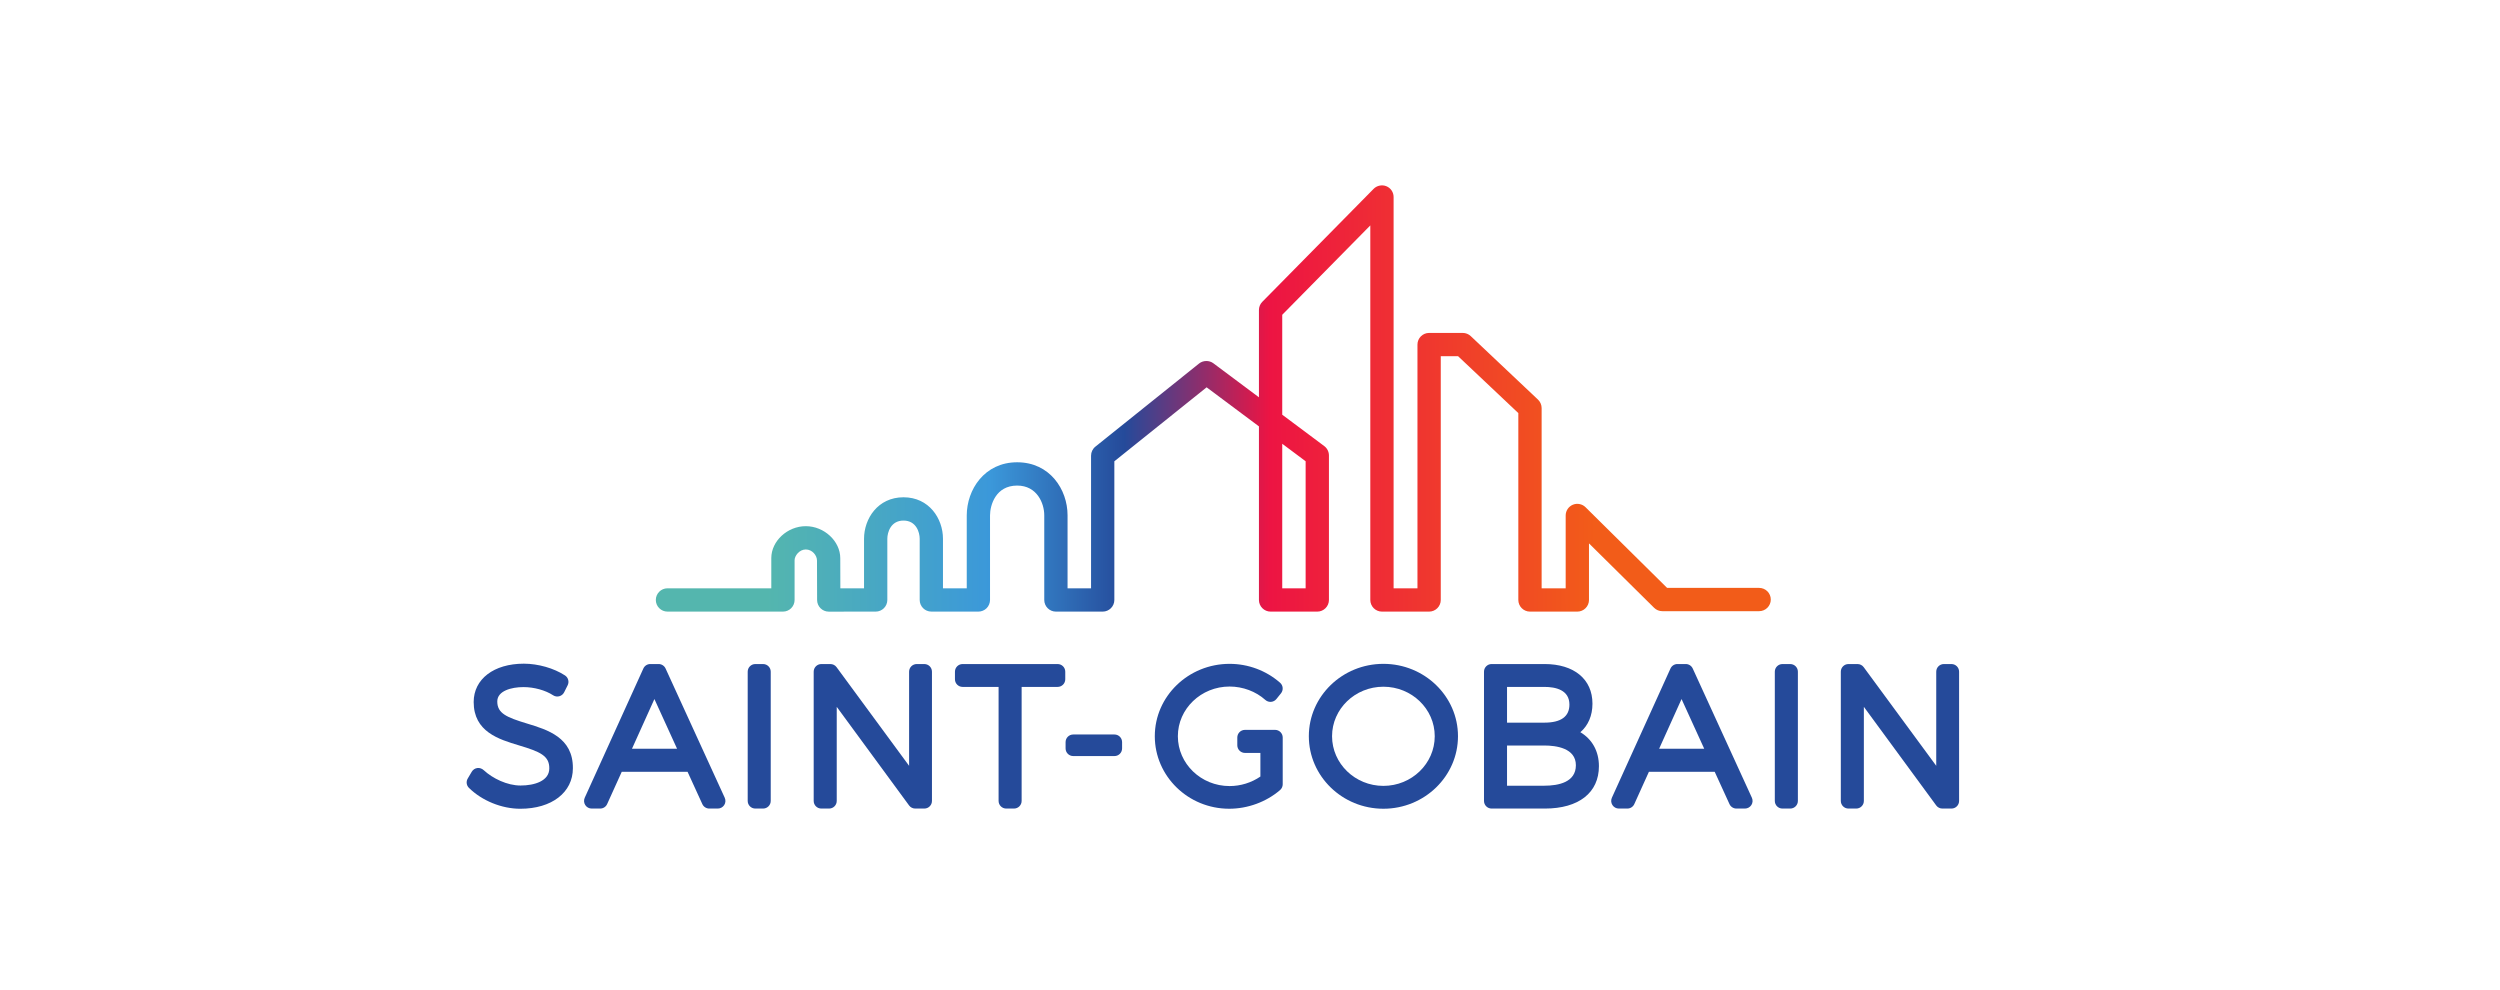 <svg width="202" height="80" viewBox="0 0 202 80" fill="none" xmlns="http://www.w3.org/2000/svg">
<g clip-path="url(#clip0_3701_2011)">
<g clip-path="url(#clip1_3701_2011)">
<path d="M42.585 58.462C40.913 57.955 40.18 57.634 40.18 56.677C40.18 55.821 41.32 55.517 42.297 55.517C43.151 55.517 44.069 55.771 44.693 56.179C44.841 56.275 45.022 56.304 45.191 56.257C45.361 56.212 45.504 56.094 45.583 55.937L45.867 55.369C46.006 55.089 45.915 54.748 45.653 54.576C44.754 53.989 43.479 53.625 42.326 53.625C39.902 53.625 38.273 54.87 38.273 56.722C38.273 59.129 40.306 59.737 41.937 60.228C43.646 60.739 44.393 61.069 44.383 62.086C44.383 63.107 43.182 63.47 42.058 63.47C40.98 63.47 39.808 62.897 39.096 62.239C38.954 62.108 38.77 62.033 38.58 62.055C38.389 62.076 38.219 62.186 38.12 62.352L37.793 62.905C37.647 63.149 37.687 63.46 37.89 63.66C38.946 64.7 40.537 65.348 42.042 65.348C44.583 65.348 46.289 64.029 46.289 62.075C46.309 59.593 44.244 58.966 42.585 58.462Z" fill="#254A9A"/>
<path d="M53.778 54.014C53.677 53.795 53.458 53.654 53.216 53.654H52.544C52.301 53.654 52.082 53.795 51.983 54.016L47.246 64.459C47.16 64.651 47.176 64.872 47.289 65.049C47.404 65.226 47.598 65.332 47.808 65.332H48.495C48.738 65.332 48.958 65.19 49.057 64.969L50.238 62.359H55.554L56.749 64.971C56.85 65.191 57.069 65.332 57.31 65.332H57.997C58.208 65.332 58.403 65.225 58.517 65.048C58.631 64.872 58.646 64.65 58.558 64.457L53.778 54.014ZM51.065 60.496L52.876 56.483L54.706 60.496H51.065Z" fill="#254A9A"/>
<path d="M61.657 53.655H61.031C60.69 53.655 60.414 53.932 60.414 54.272V64.715C60.414 65.056 60.69 65.332 61.031 65.332H61.657C61.998 65.332 62.275 65.056 62.275 64.715V54.272C62.275 53.932 61.998 53.655 61.657 53.655Z" fill="#254A9A"/>
<path d="M74.685 53.655H74.073C73.73 53.655 73.455 53.932 73.455 54.272V61.878L67.593 53.906C67.477 53.747 67.292 53.655 67.096 53.655H66.364C66.022 53.655 65.746 53.932 65.746 54.272V64.715C65.746 65.056 66.022 65.332 66.364 65.332H66.99C67.332 65.332 67.608 65.056 67.608 64.715V57.113L73.455 65.082C73.57 65.239 73.756 65.332 73.953 65.332H74.685C75.026 65.332 75.302 65.056 75.302 64.715V54.272C75.302 53.932 75.026 53.655 74.685 53.655Z" fill="#254A9A"/>
<path d="M85.456 53.655H77.776C77.435 53.655 77.16 53.932 77.16 54.272V54.886C77.16 55.225 77.435 55.502 77.776 55.502H80.686V64.715C80.686 65.056 80.963 65.332 81.303 65.332H81.929C82.271 65.332 82.548 65.056 82.548 64.715V55.502H85.456C85.798 55.502 86.073 55.225 86.073 54.886V54.272C86.073 53.932 85.798 53.655 85.456 53.655Z" fill="#254A9A"/>
<path d="M90.049 59.347H86.717C86.376 59.347 86.099 59.623 86.099 59.964V60.472C86.099 60.814 86.376 61.09 86.717 61.09H90.049C90.39 61.09 90.665 60.814 90.665 60.472V59.964C90.665 59.623 90.39 59.347 90.049 59.347Z" fill="#254A9A"/>
<path d="M103.024 58.973H102.456C102.453 58.973 102.45 58.974 102.446 58.974H100.592C100.251 58.974 99.974 59.25 99.974 59.591V60.218C99.974 60.559 100.251 60.836 100.592 60.836H101.84V62.745C101.113 63.243 100.239 63.514 99.35 63.514C97.045 63.514 95.171 61.708 95.171 59.486C95.171 57.273 97.045 55.472 99.35 55.472C100.419 55.472 101.472 55.866 102.239 56.554C102.365 56.667 102.532 56.724 102.701 56.71C102.87 56.697 103.025 56.614 103.132 56.482L103.505 56.019C103.712 55.761 103.681 55.384 103.431 55.166C102.309 54.183 100.859 53.639 99.35 53.639C96.019 53.639 93.308 56.261 93.308 59.486C93.308 62.718 96.005 65.346 99.319 65.346C100.818 65.346 102.314 64.796 103.428 63.838C103.564 63.721 103.643 63.55 103.643 63.369V59.59C103.643 59.25 103.365 58.973 103.024 58.973Z" fill="#254A9A"/>
<path d="M111.779 53.639C108.457 53.639 105.754 56.261 105.754 59.485C105.754 62.718 108.457 65.346 111.779 65.346C115.101 65.346 117.805 62.718 117.805 59.485C117.805 56.261 115.101 53.639 111.779 53.639ZM111.779 63.499C109.491 63.499 107.63 61.698 107.63 59.485C107.63 57.28 109.491 55.487 111.779 55.487C114.066 55.487 115.927 57.28 115.927 59.485C115.927 61.698 114.066 63.499 111.779 63.499Z" fill="#254A9A"/>
<path d="M127.693 59.163C128.322 58.622 128.671 57.825 128.671 56.856C128.671 54.881 127.186 53.654 124.796 53.654H120.523C120.183 53.654 119.907 53.931 119.907 54.271V64.715C119.907 65.055 120.183 65.332 120.523 65.332H124.826C127.561 65.332 129.193 64.051 129.193 61.907C129.193 60.693 128.644 59.728 127.693 59.163ZM124.781 58.39H121.768V55.502H124.781C125.705 55.502 126.809 55.749 126.809 56.931C126.809 57.899 126.127 58.39 124.781 58.39ZM121.768 60.237H124.781C125.733 60.237 127.331 60.444 127.331 61.831C127.331 63.198 125.945 63.485 124.781 63.485H121.768V60.237Z" fill="#254A9A"/>
<path d="M136.772 54.014C136.671 53.795 136.452 53.654 136.21 53.654H135.538C135.295 53.654 135.075 53.795 134.975 54.016L130.239 64.459C130.153 64.651 130.169 64.872 130.284 65.049C130.397 65.226 130.592 65.332 130.803 65.332H131.49C131.733 65.332 131.953 65.19 132.052 64.969L133.233 62.359H138.547L139.742 64.971C139.843 65.191 140.063 65.332 140.304 65.332H140.99C141.2 65.332 141.397 65.225 141.51 65.048C141.624 64.872 141.64 64.65 141.552 64.457L136.772 54.014ZM134.059 60.496L135.869 56.483L137.7 60.496H134.059Z" fill="#254A9A"/>
<path d="M144.65 53.655H144.023C143.682 53.655 143.405 53.932 143.405 54.272V64.715C143.405 65.056 143.682 65.332 144.023 65.332H144.65C144.991 65.332 145.269 65.056 145.269 64.715V54.272C145.269 53.932 144.991 53.655 144.65 53.655Z" fill="#254A9A"/>
<path d="M157.678 53.655H157.065C156.724 53.655 156.448 53.932 156.448 54.272V61.878L150.586 53.906C150.47 53.747 150.285 53.655 150.088 53.655H149.356C149.015 53.655 148.738 53.932 148.738 54.272V64.715C148.738 65.056 149.015 65.332 149.356 65.332H149.984C150.324 65.332 150.6 65.056 150.6 64.715V57.113L156.448 65.082C156.564 65.239 156.748 65.332 156.945 65.332H157.678C158.019 65.332 158.294 65.056 158.294 64.715V54.272C158.294 53.932 158.019 53.655 157.678 53.655Z" fill="#254A9A"/>
<path d="M105.495 37.269V47.536H103.605V35.857L105.495 37.269ZM142.138 47.502H134.703L134.65 47.45L128.11 40.982C127.844 40.718 127.434 40.637 127.087 40.782C126.735 40.929 126.507 41.27 126.507 41.651V47.536H124.564V32.972C124.564 32.715 124.456 32.465 124.269 32.288L118.835 27.157C118.66 26.991 118.43 26.9 118.189 26.9H115.473C114.953 26.9 114.531 27.323 114.531 27.841V47.536H112.603V15.918C112.603 15.534 112.374 15.192 112.019 15.047C111.671 14.904 111.253 14.991 110.991 15.257L101.993 24.388C101.818 24.565 101.722 24.8 101.722 25.049V32.102L98.038 29.351C97.703 29.102 97.212 29.11 96.886 29.371L88.509 36.087C88.285 36.266 88.157 36.534 88.157 36.821V47.536H86.258V41.63C86.258 39.556 84.83 37.352 82.186 37.352C79.54 37.352 78.113 39.567 78.113 41.651V47.536L76.192 47.535V43.529C76.192 41.905 75.075 40.18 73.003 40.18C70.931 40.18 69.814 41.907 69.814 43.532V47.537L67.901 47.538L67.9 47.36C67.897 46.553 67.894 45.519 67.894 45.104C67.894 43.724 66.592 42.515 65.107 42.515C63.623 42.515 62.321 43.719 62.321 45.091V47.536L53.932 47.535C53.413 47.535 52.991 47.957 52.99 48.476C52.99 48.728 53.088 48.964 53.266 49.142C53.444 49.319 53.68 49.417 53.931 49.417L63.261 49.418C63.513 49.418 63.75 49.321 63.927 49.143C64.104 48.965 64.203 48.729 64.203 48.477V45.262C64.203 44.914 64.582 44.397 65.107 44.397C65.625 44.397 66.013 44.869 66.013 45.292C66.013 45.534 66.022 48.483 66.022 48.483C66.025 49.001 66.446 49.421 66.963 49.421L70.755 49.418C71.274 49.418 71.696 48.996 71.696 48.477V43.532C71.696 43.023 71.969 42.062 73.003 42.062C74.037 42.062 74.311 43.021 74.311 43.529V48.475C74.311 48.994 74.732 49.416 75.251 49.416L79.053 49.418C79.301 49.418 79.544 49.318 79.719 49.143C79.894 48.968 79.994 48.725 79.994 48.477V41.651C79.994 40.815 80.453 39.234 82.186 39.234C83.793 39.234 84.376 40.667 84.376 41.63V48.477C84.376 48.996 84.798 49.418 85.317 49.418H89.098C89.617 49.418 90.039 48.996 90.039 48.477V37.273L90.107 37.218L97.495 31.295L101.722 34.451V48.477C101.722 48.996 102.145 49.418 102.663 49.418H106.437C106.955 49.418 107.378 48.996 107.378 48.477V36.797C107.378 36.502 107.236 36.22 106.999 36.043L103.605 33.508V25.434L103.657 25.382L110.721 18.213V48.477C110.721 48.996 111.143 49.418 111.661 49.418H115.473C115.991 49.418 116.414 48.996 116.414 48.477V28.782H117.814L117.866 28.831L122.681 33.378V48.477C122.681 48.996 123.104 49.418 123.622 49.418H127.448C127.967 49.418 128.39 48.996 128.39 48.477V43.905L133.654 49.112C133.831 49.287 134.067 49.383 134.315 49.383H142.138C142.658 49.383 143.08 48.961 143.08 48.443C143.08 47.923 142.658 47.502 142.138 47.502Z" fill="url(#paint0_linear_3701_2011)"/>
</g>
</g>
<defs>
<linearGradient id="paint0_linear_3701_2011" x1="52.884" y1="32.2" x2="143.329" y2="32.2" gradientUnits="userSpaceOnUse">
<stop stop-color="#54B6AE"/>
<stop offset="0.1" stop-color="#54B6AE"/>
<stop offset="0.3" stop-color="#3B98DA"/>
<stop offset="0.42" stop-color="#254A9A"/>
<stop offset="0.55" stop-color="#ED1443"/>
<stop offset="0.84" stop-color="#F25C19"/>
<stop offset="1" stop-color="#F25C19"/>
</linearGradient>
<clipPath id="clip0_3701_2011">
<rect width="201.84" height="80" fill="white"/>
</clipPath>
<clipPath id="clip1_3701_2011">
<rect width="122" height="51.78" fill="white" transform="translate(37 14.273)"/>
</clipPath>
</defs>
</svg>
